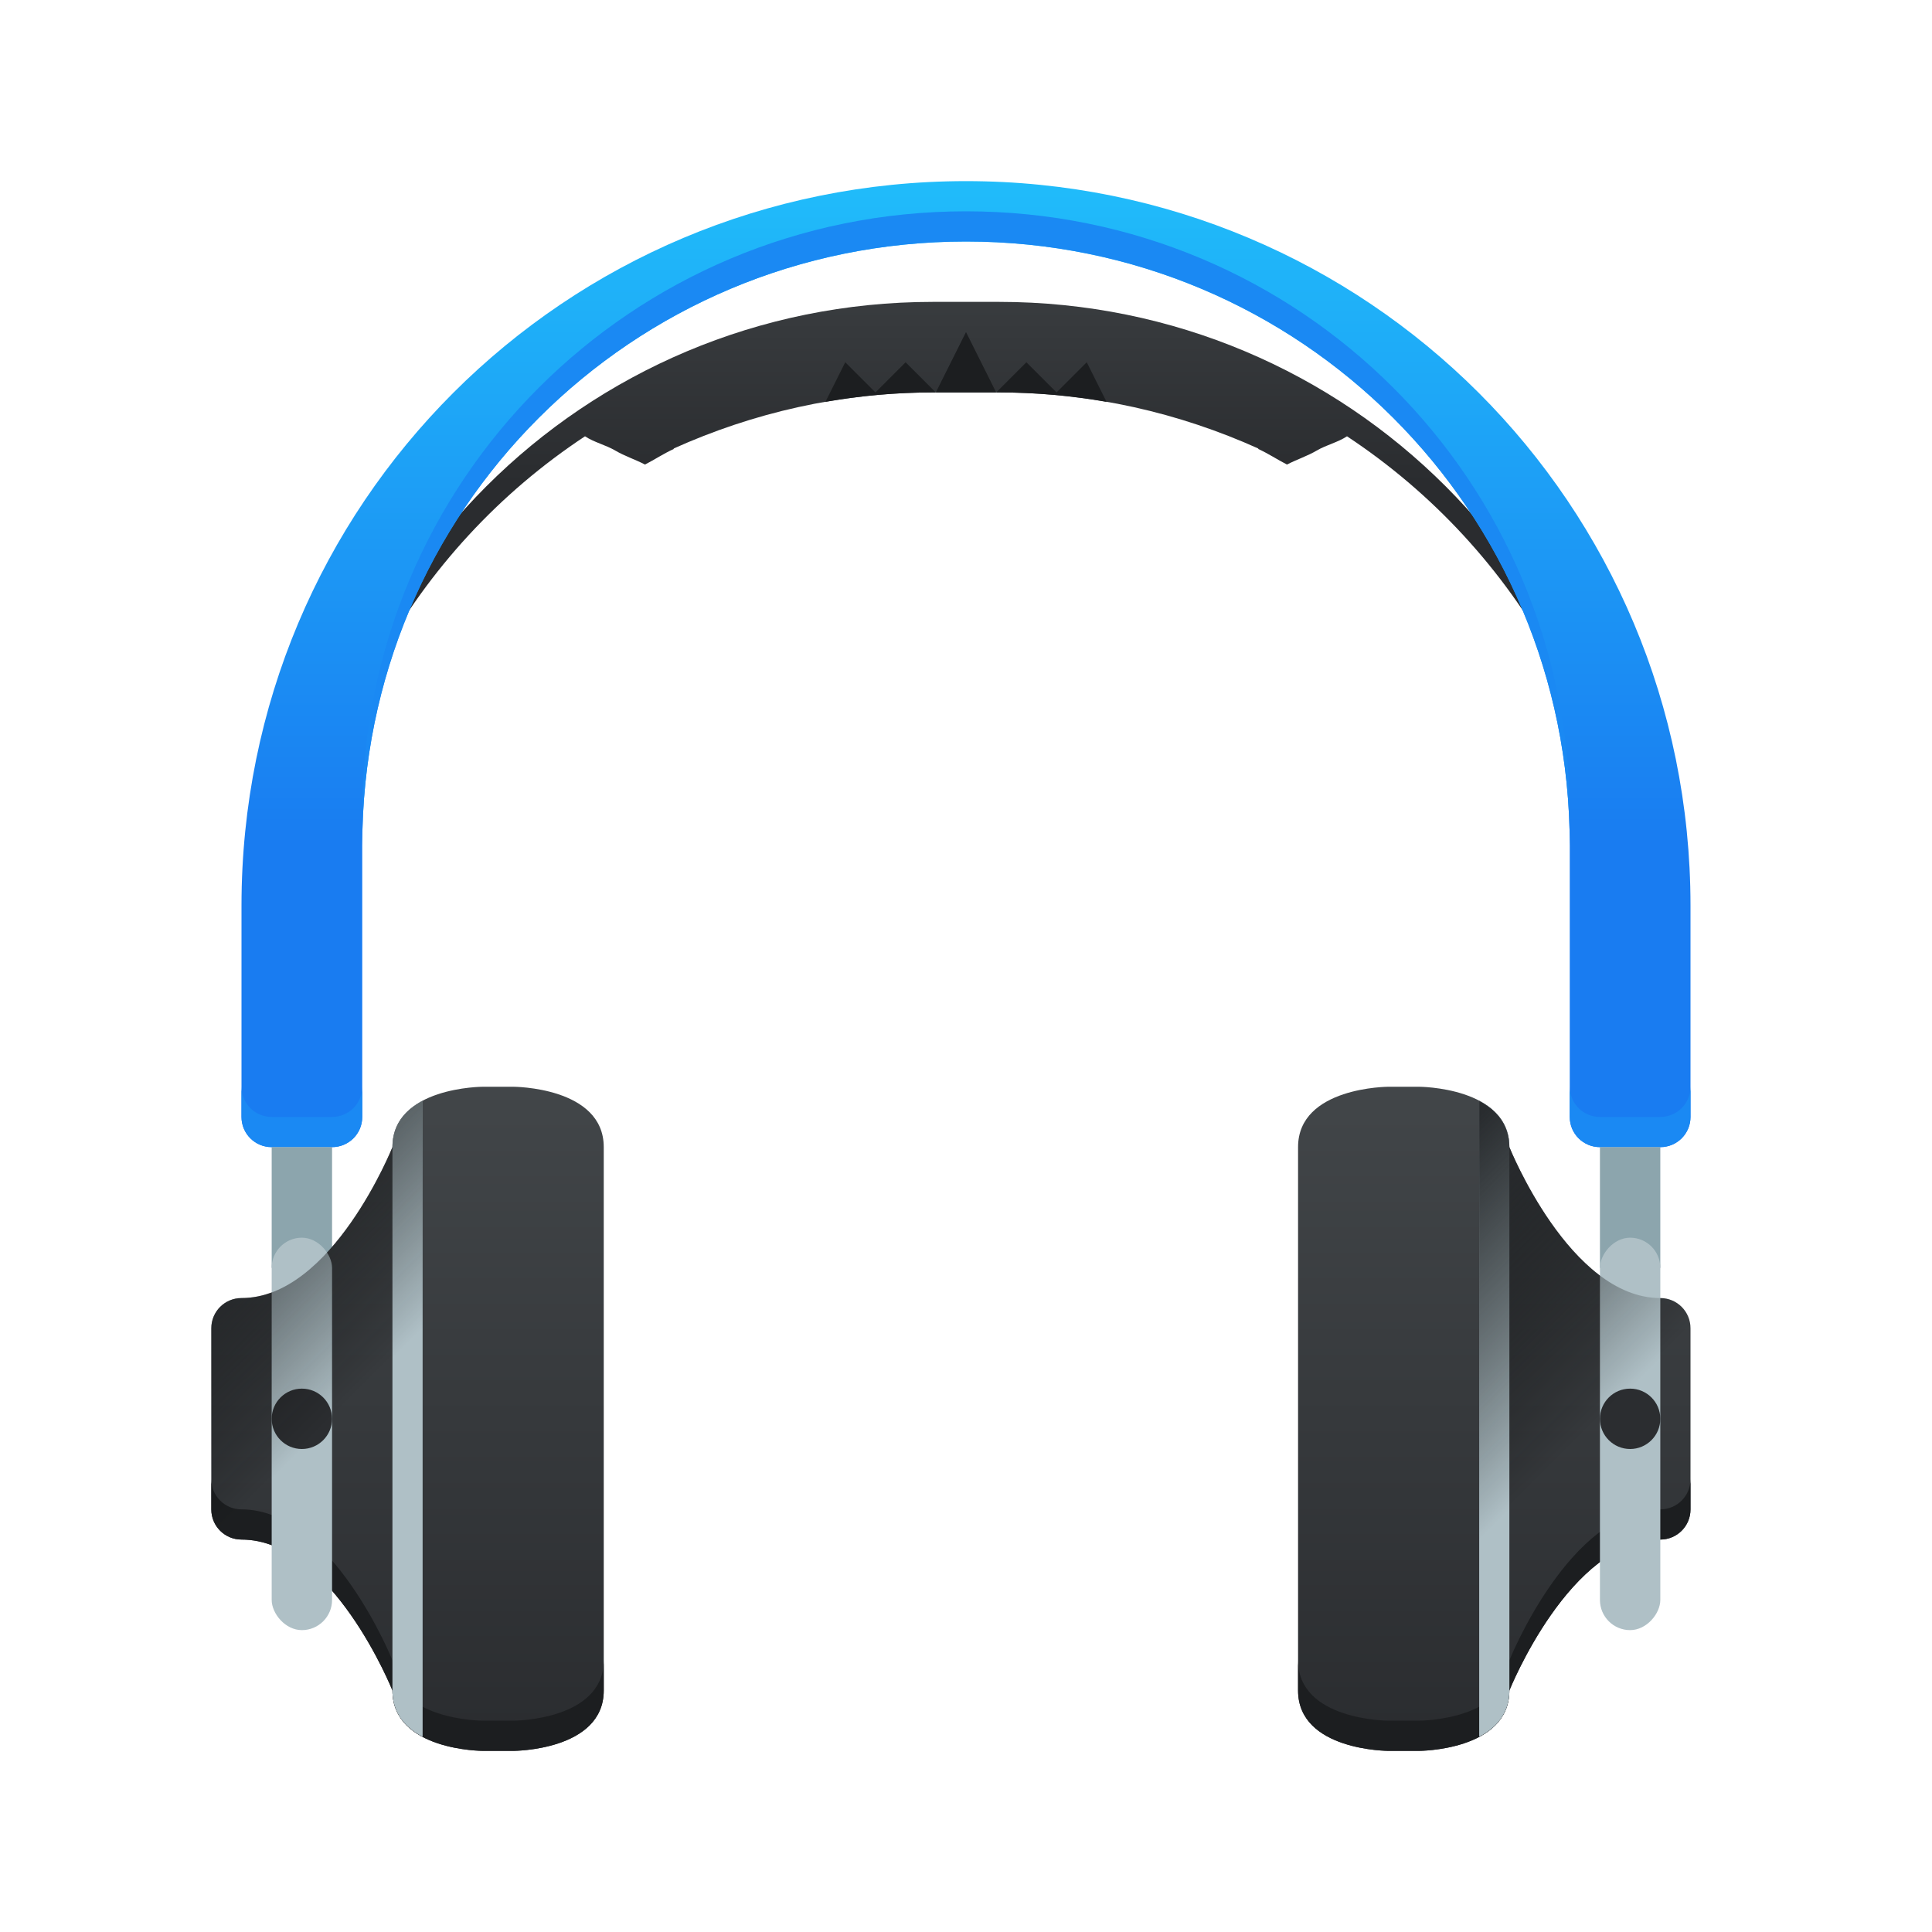 <?xml version="1.0" encoding="UTF-8" standalone="no"?>

<!-- Created with Inkscape (http://www.inkscape.org/) -->
<svg width="64" version="1.1" xmlns="http://www.w3.org/2000/svg" height="64" xmlns:xlink="http://www.w3.org/1999/xlink" xmlns:inkscape="http://www.inkscape.org/namespaces/inkscape">
 <defs id="defs5455">
  <linearGradient inkscape:collect="always" id="linearGradient4159">
   <stop style="stop-color:#2a2c2f" id="stop4161"/>
   <stop offset="1" style="stop-color:#424649" id="stop4163"/>
  </linearGradient>
  <linearGradient inkscape:collect="always" xlink:href="#linearGradient4159" id="linearGradient4366" y1="58" y2="36" x2="0" gradientUnits="userSpaceOnUse"/>
  <linearGradient inkscape:collect="always" xlink:href="#linearGradient4159" id="linearGradient4370" y1="58" y2="36" gradientUnits="userSpaceOnUse" x2="0" gradientTransform="matrix(-1 0 0 1 439.571 491.798)"/>
  <linearGradient inkscape:collect="always" xlink:href="#linearGradient4159" id="linearGradient4391" y1="16" y2="6" x2="0" gradientUnits="userSpaceOnUse"/>
  <linearGradient inkscape:collect="always" xlink:href="#linearGradient4143" id="linearGradient4399" y1="28" y2="6" x2="0" gradientUnits="userSpaceOnUse" gradientTransform="matrix(1 0 0 1 376.571 491.798)"/>
  <linearGradient inkscape:collect="always" id="linearGradient4143">
   <stop style="stop-color:#197cf1" id="stop4145"/>
   <stop offset="1" style="stop-color:#20bcfa" id="stop4147"/>
  </linearGradient>
  <linearGradient inkscape:collect="always" xlink:href="#linearGradient4227" id="linearGradient4821" y1="37" x1="49" y2="44" x2="56" gradientUnits="userSpaceOnUse" gradientTransform="matrix(1 0 0 1 376.571 491.798)"/>
  <linearGradient id="linearGradient4300-2-3">
   <stop style="stop-color:#f9b425" id="stop4302-4-0"/>
   <stop offset="1" style="stop-color:#f9bf3b" id="stop4304-1"/>
  </linearGradient>
  <linearGradient inkscape:collect="always" id="linearGradient4227">
   <stop style="stop-color:#292c2f" id="stop4229"/>
   <stop offset="1" style="stop-opacity:0" id="stop4231"/>
  </linearGradient>
  <linearGradient inkscape:collect="always" xlink:href="#linearGradient4227" id="linearGradient4950" y1="37" x1="56" y2="44" gradientUnits="userSpaceOnUse" x2="49" gradientTransform="matrix(-1 0 0 1 439.571 491.798)"/>
 </defs>
 <g inkscape:label="Capa 1" inkscape:groupmode="layer" id="layer1" transform="matrix(1 0 0 1 -376.571 -491.798)">
  <path style="fill:url(#linearGradient4391)" id="path4382" d="M 30.908 10 C 19.325 10 10 19.325 10 30.908 L 10 31.908 C 10 24.594 13.723 18.187 19.379 14.453 C 19.684 14.655 20.062 14.738 20.379 14.924 C 20.692 15.108 21.044 15.221 21.367 15.389 C 21.692 15.222 21.994 15.019 22.328 14.869 C 22.322 14.866 22.315 14.864 22.309 14.861 C 24.932 13.679 27.834 13 30.908 13 L 33.092 13 C 36.166 13 39.068 13.679 41.691 14.861 C 41.685 14.864 41.678 14.866 41.672 14.869 C 42.006 15.019 42.308 15.222 42.633 15.389 C 42.956 15.221 43.308 15.108 43.621 14.924 C 43.938 14.738 44.316 14.655 44.621 14.453 C 50.277 18.187 54 24.594 54 31.908 L 54 30.908 C 54 19.325 44.675 10 33.092 10 L 30.908 10 z " transform="matrix(1 0 0 1 376.571 491.798)"/>
  <path inkscape:connector-curvature="0" style="fill:url(#linearGradient4399)" id="path4954" d="m 408.571,497.798 c -13.296,0 -24,10.704 -24,24 l 0,6 0,1 c 0,0.554 0.446,1 1,1 l 2,0 c 0.554,0 1,-0.446 1,-1 l 0,-1 0,-8 c 0,-11.08 8.92,-20 20,-20 11.08,0 20,8.92 20,20 l 0,8 0,1 c 0,0.554 0.446,1 1,1 l 2,0 c 0.554,0 1,-0.446 1,-1 l 0,-1 0,-6 c 0,-13.296 -10.704,-24 -24,-24 z"/>
  <path style="fill:#1a89f3" id="rect4233" d="M 32 7 C 20.92 7 12 15.92 12 27 L 12 28 C 12 16.92 20.92 8 32 8 C 43.08 8 52 16.92 52 28 L 52 27 C 52 15.92 43.08 7 32 7 z M 8 36 L 8 37 C 8 37.554 8.446 38 9 38 L 11 38 C 11.554 38 12 37.554 12 37 L 12 36 C 12 36.554 11.554 37 11 37 L 9 37 C 8.446 37 8 36.554 8 36 z M 52 36 L 52 37 C 52 37.554 52.446 38 53 38 L 55 38 C 55.554 38 56 37.554 56 37 L 56 36 C 56 36.554 55.554 37 55 37 L 53 37 C 52.446 37 52 36.554 52 36 z " transform="matrix(1 0 0 1 376.571 491.798)"/>
  <path inkscape:connector-curvature="0" style="fill:url(#linearGradient4370)" id="path4368" d="m 423.571,527.798 c 0,0 3,0 3,2 0,0 2,5 5,5 0.554,0 1,0.446 1,1 l 0,6 c 0,0.554 -0.446,1 -1,1 -3,0 -5,5 -5,5 0,2 -3,2 -3,2 l -1,0 c 0,0 -3,0 -3,-2 l 0,-18 c 0,-2 3,-2 3,-2 l 1,0 z"/>
  <path inkscape:connector-curvature="0" style="fill:#1c1e20" id="path4795" d="m 432.571,540.798 0,1 c 0,0.554 -0.446,1 -1,1 -3,0 -5,5 -5,5 0,2 -3,2 -3,2 l -1,0 c 0,0 -3,0 -3,-2 l 0,-1 c 0,2 3,2 3,2 l 1,0 c 0,0 3,0 3,-2 0,0 2,-5 5,-5 0.554,0 1,-0.446 1,-1 z"/>
  <rect width="2" x="385.571" y="529.798" rx="0" height="4" style="fill:#8ca5ad" id="rect4227"/>
  <path style="fill:url(#linearGradient4366)" id="rect4215" d="M 16 36 C 16 36 13 36 13 38 C 13 38 11 43 8 43 C 7.446 43 7 43.446 7 44 L 7 50 C 7 50.554 7.446 51 8 51 C 11 51 13 56 13 56 C 13 58 16 58 16 58 L 17 58 C 17 58 20 58 20 56 L 20 38 C 20 36 17 36 17 36 L 16 36 z " transform="matrix(1 0 0 1 376.571 491.798)"/>
  <path inkscape:connector-curvature="0" style="fill:#1c1e20" id="path4790" d="m 383.571,540.798 0,1 c 0,0.554 0.446,1 1,1 3,0 5,5 5,5 0,2 3,2 3,2 l 1,0 c 0,0 3,0 3,-2 l 0,-1 c 0,2 -3,2 -3,2 l -1,0 c 0,0 -3,0 -3,-2 0,0 -2,-5 -5,-5 -0.554,0 -1,-0.446 -1,-1 z"/>
  <rect width="2" x="385.571" y="532.798" rx="1" height="13" style="fill:#afc0c6" id="rect4223"/>
  <circle cx="386.571" cy="538.798" style="fill:#2b2d30" id="path4225" r="1"/>
  <rect width="2" x="-431.571" y="529.798" rx="0" height="4" style="fill:#8ca5ad" id="rect4237" transform="matrix(-1 0 0 1 0 0)"/>
  <rect width="2" x="-431.571" y="532.798" rx="1" height="13" style="fill:#afc0c6" id="rect4250" transform="matrix(-1 0 0 1 0 0)"/>
  <circle cx="-430.571" cy="538.798" style="fill:#2b2d30" r="1" id="circle4252" transform="matrix(-1 0 0 1 0 0)"/>
  <path style="fill:#afc0c6" id="rect4591" d="M 13.994 36.469 C 13.447 36.76 13 37.23 13 38 L 13 56 C 13 56.77 13.447 57.24 13.994 57.531 C 13.995 57.52 14 57.511 14 57.5 L 14 36.5 C 14 36.489 13.995 36.48 13.994 36.469 z " transform="matrix(1 0 0 1 376.571 491.798)"/>
  <path inkscape:connector-curvature="0" style="fill:#afc0c6" id="path4603" d="m 425.577,528.267 c 0.547,0.291 0.994,0.761 0.994,1.531 l 0,18 c 0,0.77 -0.447,1.24 -0.994,1.531 -7e-4,-0.011 -0.006,-0.02 -0.006,-0.031 l 0,-21 c 0,-0.011 0.005,-0.02 0.006,-0.031 z"/>
  <path style="fill:#1c1e20;fill-rule:evenodd" id="path4797" d="M 32 11 L 31 13 L 32 13 L 33 13 L 32 11 z M 33 13 L 33.092 13 C 34.309 13 35.499 13.11 36.656 13.312 L 36 12 L 35 13 L 34 12 L 33 13 z M 31 13 L 30 12 L 29 13 L 28 12 L 27.344 13.312 C 28.501 13.11 29.691 13 30.908 13 L 31 13 z " transform="matrix(1 0 0 1 376.571 491.798)"/>
  <path inkscape:connector-curvature="0" style="fill:url(#linearGradient4821);fill-rule:evenodd" id="path4805" d="m 425.571,528.265 0,9.533 0,1 0,10.533 c 0.55,-0.291 1,-0.76 1,-1.533 0,0 2,-5 5,-5 0.554,0 1,-0.446 1,-1 l 0,-6 c 0,-0.554 -0.446,-1 -1,-1 -3,0 -5,-5 -5,-5 0,-0.773 -0.45,-1.242 -1,-1.533 z"/>
  <path inkscape:connector-curvature="0" style="fill:url(#linearGradient4950);fill-rule:evenodd" id="path4948" d="m 390.571,528.265 0,9.533 0,1 0,10.533 c -0.55,-0.291 -1,-0.76 -1,-1.533 0,0 -2,-5 -5,-5 -0.554,0 -1,-0.446 -1,-1 l 0,-6 c 0,-0.554 0.446,-1 1,-1 3,0 5,-5 5,-5 0,-0.773 0.45,-1.242 1,-1.533 z"/>
 </g>
</svg>
